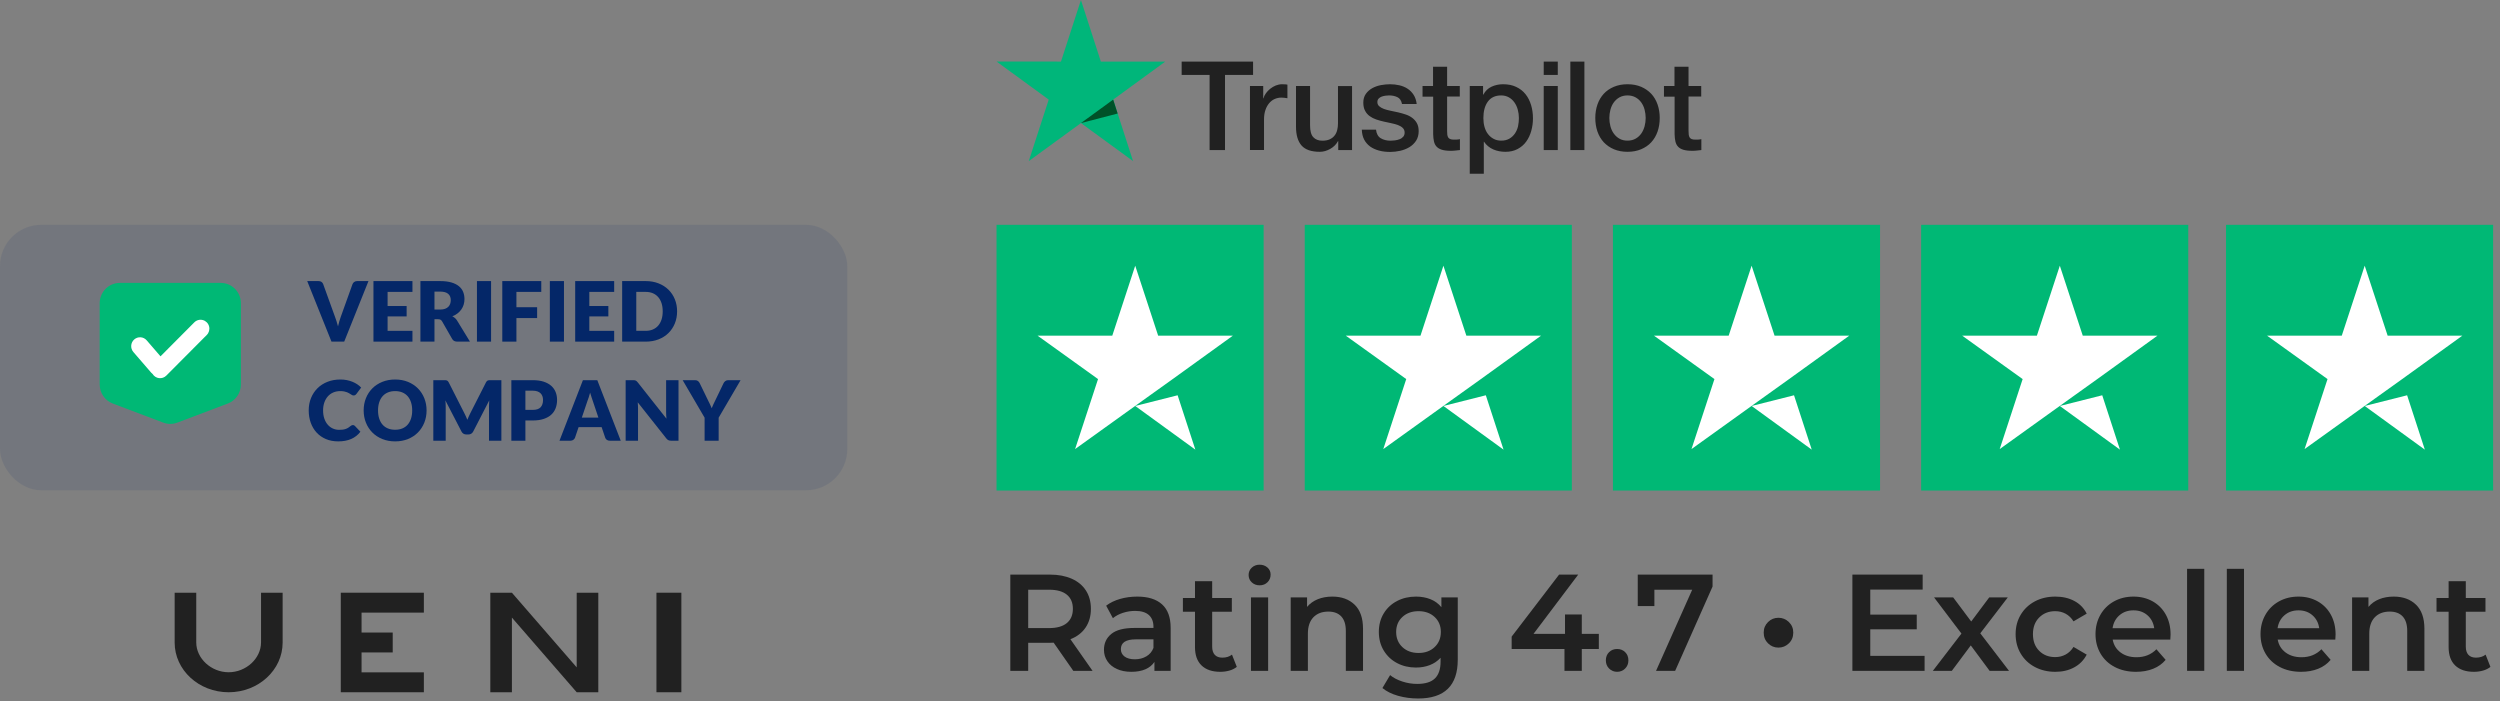 <svg xmlns="http://www.w3.org/2000/svg" xmlns:xlink="http://www.w3.org/1999/xlink" width="328px" height="92px" viewBox="0 0 328 92"><rect x="0" y="0" width="328" height="92" fill="#808080" stroke="none"/><title>Trustpilot Copy</title><g id="Final-Version" stroke="none" stroke-width="1" fill="none" fill-rule="evenodd"><g id="B-Final-Version" transform="translate(-484, -633)"><g id="Trustpilot-Copy" transform="translate(484, 633)"><g id="Rating-4.7-&#x2022;-Excelle" transform="translate(132.554, 74.088)" fill="#212121" fill-rule="nonzero"><path d="M8.263,13.927 L5.683,10.229 C5.575,10.241 5.412,10.247 5.196,10.247 L2.345,10.247 L2.345,13.927 L-2.84217094e-14,13.927 L-2.84217094e-14,1.299 L5.196,1.299 C6.29,1.299 7.243,1.479 8.055,1.84 C8.867,2.201 9.489,2.718 9.922,3.392 C10.355,4.065 10.572,4.865 10.572,5.791 C10.572,6.741 10.34,7.559 9.877,8.245 C9.414,8.93 8.75,9.441 7.884,9.778 L10.788,13.927 L8.263,13.927 Z M8.208,5.791 C8.208,4.985 7.944,4.366 7.415,3.933 C6.885,3.5 6.11,3.283 5.087,3.283 L2.345,3.283 L2.345,8.317 L5.087,8.317 C6.11,8.317 6.885,8.097 7.415,7.658 C7.944,7.219 8.208,6.597 8.208,5.791 Z" id="Shape"></path><path d="M16.651,4.185 C18.071,4.185 19.156,4.525 19.908,5.205 C20.659,5.884 21.035,6.91 21.035,8.281 L21.035,13.927 L18.907,13.927 L18.907,12.755 C18.63,13.176 18.236,13.497 17.725,13.72 C17.214,13.942 16.597,14.054 15.876,14.054 C15.154,14.054 14.523,13.93 13.981,13.684 C13.44,13.437 13.022,13.094 12.728,12.655 C12.433,12.216 12.286,11.72 12.286,11.167 C12.286,10.301 12.607,9.607 13.251,9.083 C13.894,8.56 14.908,8.299 16.291,8.299 L18.78,8.299 L18.78,8.154 C18.78,7.481 18.579,6.964 18.176,6.603 C17.773,6.242 17.175,6.062 16.381,6.062 C15.84,6.062 15.307,6.146 14.784,6.314 C14.261,6.483 13.819,6.717 13.458,7.018 L12.574,5.376 C13.079,4.991 13.687,4.697 14.396,4.492 C15.106,4.288 15.858,4.185 16.651,4.185 Z M16.345,12.412 C16.91,12.412 17.412,12.283 17.851,12.024 C18.29,11.765 18.6,11.396 18.78,10.915 L18.78,9.796 L16.453,9.796 C15.154,9.796 14.505,10.223 14.505,11.077 C14.505,11.486 14.667,11.811 14.992,12.051 C15.316,12.292 15.767,12.412 16.345,12.412 Z" id="Shape"></path><path d="M29.713,13.404 C29.448,13.621 29.127,13.783 28.748,13.891 C28.369,13.999 27.969,14.054 27.548,14.054 C26.49,14.054 25.672,13.777 25.094,13.224 C24.517,12.67 24.228,11.865 24.228,10.806 L24.228,6.17 L22.641,6.17 L22.641,4.366 L24.228,4.366 L24.228,2.165 L26.484,2.165 L26.484,4.366 L29.063,4.366 L29.063,6.17 L26.484,6.17 L26.484,10.752 C26.484,11.221 26.598,11.579 26.826,11.826 C27.055,12.072 27.386,12.195 27.819,12.195 C28.324,12.195 28.745,12.063 29.081,11.799 L29.713,13.404 Z" id="Path"></path><path d="M31.571,4.294 L33.826,4.294 L33.826,13.927 L31.571,13.927 L31.571,4.294 Z M32.708,2.706 C32.299,2.706 31.956,2.577 31.679,2.318 C31.403,2.06 31.264,1.738 31.264,1.353 C31.264,0.968 31.403,0.646 31.679,0.388 C31.956,0.129 32.299,0 32.708,0 C33.116,0 33.459,0.123 33.736,0.37 C34.012,0.616 34.151,0.926 34.151,1.299 C34.151,1.696 34.016,2.03 33.745,2.3 C33.474,2.571 33.129,2.706 32.708,2.706 Z" id="Shape"></path><path d="M42.251,4.185 C43.466,4.185 44.44,4.54 45.174,5.25 C45.907,5.959 46.274,7.012 46.274,8.407 L46.274,13.927 L44.019,13.927 L44.019,8.696 C44.019,7.854 43.821,7.219 43.424,6.792 C43.027,6.365 42.461,6.152 41.728,6.152 C40.898,6.152 40.243,6.401 39.761,6.901 C39.28,7.4 39.04,8.118 39.04,9.056 L39.04,13.927 L36.785,13.927 L36.785,4.294 L38.932,4.294 L38.932,5.538 C39.304,5.093 39.773,4.757 40.339,4.528 C40.904,4.3 41.541,4.185 42.251,4.185 Z" id="Path"></path><path d="M58.704,4.294 L58.704,12.466 C58.704,15.858 56.972,17.553 53.508,17.553 C52.582,17.553 51.704,17.436 50.874,17.202 C50.045,16.967 49.359,16.627 48.818,16.182 L49.828,14.487 C50.249,14.835 50.781,15.115 51.425,15.325 C52.068,15.536 52.721,15.641 53.382,15.641 C54.44,15.641 55.216,15.401 55.709,14.92 C56.202,14.438 56.449,13.705 56.449,12.719 L56.449,12.213 C56.064,12.634 55.595,12.953 55.042,13.17 C54.489,13.386 53.881,13.494 53.22,13.494 C52.306,13.494 51.479,13.299 50.739,12.908 C49.999,12.517 49.416,11.967 48.989,11.257 C48.562,10.548 48.349,9.736 48.349,8.822 C48.349,7.908 48.562,7.099 48.989,6.395 C49.416,5.692 49.999,5.148 50.739,4.763 C51.479,4.378 52.306,4.185 53.22,4.185 C53.917,4.185 54.552,4.3 55.123,4.528 C55.694,4.757 56.172,5.105 56.557,5.575 L56.557,4.294 L58.704,4.294 Z M53.562,11.582 C54.416,11.582 55.117,11.326 55.664,10.815 C56.211,10.304 56.485,9.64 56.485,8.822 C56.485,8.016 56.211,7.361 55.664,6.855 C55.117,6.35 54.416,6.098 53.562,6.098 C52.697,6.098 51.99,6.35 51.443,6.855 C50.895,7.361 50.622,8.016 50.622,8.822 C50.622,9.64 50.895,10.304 51.443,10.815 C51.99,11.326 52.697,11.582 53.562,11.582 Z" id="Shape"></path><polygon id="Path" points="77.214 11.059 74.977 11.059 74.977 13.927 72.704 13.927 72.704 11.059 65.776 11.059 65.776 9.435 72 1.299 74.508 1.299 68.644 9.074 72.776 9.074 72.776 6.531 74.977 6.531 74.977 9.074 77.214 9.074"></polygon><path d="M79.613,14.054 C79.204,14.054 78.855,13.912 78.567,13.63 C78.278,13.347 78.134,12.989 78.134,12.556 C78.134,12.111 78.275,11.75 78.558,11.474 C78.84,11.197 79.192,11.059 79.613,11.059 C80.034,11.059 80.386,11.197 80.668,11.474 C80.951,11.75 81.092,12.111 81.092,12.556 C81.092,12.989 80.948,13.347 80.659,13.63 C80.371,13.912 80.022,14.054 79.613,14.054 Z" id="Path"></path><polygon id="Path" points="92.133 1.299 92.133 2.868 87.226 13.927 84.719 13.927 89.463 3.283 84.502 3.283 84.502 5.43 82.319 5.43 82.319 1.299"></polygon><path d="M100.775,10.878 C100.245,10.878 99.791,10.692 99.413,10.319 C99.034,9.946 98.844,9.477 98.844,8.912 C98.844,8.359 99.034,7.896 99.413,7.523 C99.791,7.15 100.245,6.964 100.775,6.964 C101.304,6.964 101.761,7.15 102.146,7.523 C102.531,7.896 102.723,8.359 102.723,8.912 C102.723,9.477 102.531,9.946 102.146,10.319 C101.761,10.692 101.304,10.878 100.775,10.878 Z" id="Path"></path><polygon id="Path" points="119.952 11.961 119.952 13.927 110.48 13.927 110.48 1.299 119.699 1.299 119.699 3.265 112.826 3.265 112.826 6.549 118.923 6.549 118.923 8.479 112.826 8.479 112.826 11.961"></polygon><polygon id="Path" points="128.485 13.927 126.013 10.59 123.524 13.927 121.034 13.927 124.787 9.038 121.197 4.294 123.704 4.294 126.068 7.451 128.431 4.294 130.866 4.294 127.258 9.002 131.029 13.927"></polygon><path d="M137.108,14.054 C136.11,14.054 135.214,13.843 134.42,13.422 C133.627,13.001 133.007,12.415 132.562,11.663 C132.117,10.912 131.895,10.061 131.895,9.11 C131.895,8.16 132.117,7.312 132.562,6.567 C133.007,5.821 133.624,5.238 134.411,4.817 C135.199,4.396 136.098,4.185 137.108,4.185 C138.058,4.185 138.891,4.378 139.607,4.763 C140.323,5.148 140.861,5.701 141.222,6.422 L139.49,7.433 C139.213,6.988 138.867,6.654 138.452,6.431 C138.037,6.209 137.583,6.098 137.09,6.098 C136.248,6.098 135.551,6.371 134.998,6.919 C134.444,7.466 134.168,8.196 134.168,9.11 C134.168,10.025 134.441,10.755 134.989,11.302 C135.536,11.85 136.236,12.123 137.09,12.123 C137.583,12.123 138.037,12.012 138.452,11.79 C138.867,11.567 139.213,11.233 139.49,10.788 L141.222,11.799 C140.849,12.52 140.305,13.076 139.589,13.467 C138.873,13.858 138.046,14.054 137.108,14.054 Z" id="Path"></path><path d="M152.226,9.165 C152.226,9.321 152.214,9.543 152.19,9.832 L144.631,9.832 C144.764,10.542 145.109,11.104 145.669,11.519 C146.228,11.934 146.922,12.141 147.752,12.141 C148.811,12.141 149.683,11.793 150.368,11.095 L151.577,12.484 C151.144,13.001 150.597,13.392 149.935,13.657 C149.274,13.921 148.528,14.054 147.698,14.054 C146.64,14.054 145.708,13.843 144.902,13.422 C144.096,13.001 143.474,12.415 143.035,11.663 C142.596,10.912 142.376,10.061 142.376,9.11 C142.376,8.172 142.59,7.327 143.017,6.576 C143.444,5.824 144.036,5.238 144.794,4.817 C145.551,4.396 146.405,4.185 147.355,4.185 C148.294,4.185 149.132,4.393 149.872,4.808 C150.612,5.223 151.189,5.806 151.604,6.558 C152.019,7.309 152.226,8.178 152.226,9.165 Z M147.355,5.989 C146.634,5.989 146.023,6.203 145.524,6.63 C145.025,7.057 144.721,7.625 144.613,8.335 L150.08,8.335 C149.983,7.637 149.689,7.072 149.196,6.639 C148.702,6.206 148.089,5.989 147.355,5.989 Z" id="Shape"></path><polygon id="Path" points="154.391 0.541 156.646 0.541 156.646 13.927 154.391 13.927"></polygon><polygon id="Path" points="159.605 0.541 161.86 0.541 161.86 13.927 159.605 13.927"></polygon><path d="M173.875,9.165 C173.875,9.321 173.863,9.543 173.839,9.832 L166.28,9.832 C166.412,10.542 166.758,11.104 167.317,11.519 C167.877,11.934 168.571,12.141 169.401,12.141 C170.459,12.141 171.331,11.793 172.017,11.095 L173.226,12.484 C172.793,13.001 172.245,13.392 171.584,13.657 C170.922,13.921 170.177,14.054 169.347,14.054 C168.288,14.054 167.356,13.843 166.551,13.422 C165.745,13.001 165.122,12.415 164.683,11.663 C164.244,10.912 164.025,10.061 164.025,9.11 C164.025,8.172 164.238,7.327 164.665,6.576 C165.092,5.824 165.685,5.238 166.442,4.817 C167.2,4.396 168.054,4.185 169.004,4.185 C169.942,4.185 170.781,4.393 171.521,4.808 C172.26,5.223 172.838,5.806 173.253,6.558 C173.668,7.309 173.875,8.178 173.875,9.165 Z M169.004,5.989 C168.282,5.989 167.672,6.203 167.173,6.63 C166.674,7.057 166.37,7.625 166.262,8.335 L171.728,8.335 C171.632,7.637 171.337,7.072 170.844,6.639 C170.351,6.206 169.738,5.989 169.004,5.989 Z" id="Shape"></path><path d="M181.506,4.185 C182.721,4.185 183.695,4.54 184.429,5.25 C185.162,5.959 185.529,7.012 185.529,8.407 L185.529,13.927 L183.274,13.927 L183.274,8.696 C183.274,7.854 183.076,7.219 182.679,6.792 C182.282,6.365 181.717,6.152 180.983,6.152 C180.153,6.152 179.498,6.401 179.017,6.901 C178.536,7.4 178.295,8.118 178.295,9.056 L178.295,13.927 L176.04,13.927 L176.04,4.294 L178.187,4.294 L178.187,5.538 C178.56,5.093 179.029,4.757 179.594,4.528 C180.159,4.3 180.797,4.185 181.506,4.185 Z" id="Path"></path><path d="M194.189,13.404 C193.924,13.621 193.602,13.783 193.224,13.891 C192.845,13.999 192.445,14.054 192.024,14.054 C190.965,14.054 190.148,13.777 189.57,13.224 C188.993,12.67 188.704,11.865 188.704,10.806 L188.704,6.17 L187.117,6.17 L187.117,4.366 L188.704,4.366 L188.704,2.165 L190.959,2.165 L190.959,4.366 L193.539,4.366 L193.539,6.17 L190.959,6.17 L190.959,10.752 C190.959,11.221 191.074,11.579 191.302,11.826 C191.531,12.072 191.862,12.195 192.294,12.195 C192.8,12.195 193.221,12.063 193.557,11.799 L194.189,13.404 Z" id="Path"></path></g><g id="Group-35" transform="translate(130.744, 29.497)"><g id="Star"><rect id="Rectangle" fill="#00B875" x="0" y="0" width="35.045" height="34.86"></rect><path d="M21.207,14.546 L31.001,14.546 L23.112,20.238 L18.234,23.729 L10.308,29.421 L13.318,20.238 L5.391,14.546 L15.186,14.546 L18.196,5.363 L21.207,14.546 Z M23.76,22.363 L18.196,23.767 L26.085,29.497 L23.76,22.363 Z" id="Shape" fill="#FFFFFF"></path></g><g id="Star" transform="translate(40.436, 0)"><rect id="Rectangle" fill="#00B875" x="0" y="0" width="35.045" height="34.86"></rect><path d="M21.207,14.546 L31.001,14.546 L23.112,20.238 L18.234,23.729 L10.308,29.421 L13.318,20.238 L5.391,14.546 L15.186,14.546 L18.196,5.363 L21.207,14.546 Z M23.76,22.363 L18.196,23.767 L26.085,29.497 L23.76,22.363 Z" id="Shape" fill="#FFFFFF"></path></g><g id="Star" transform="translate(80.872, 0)"><rect id="Rectangle" fill="#00B875" x="0" y="0" width="35.045" height="34.86"></rect><path d="M21.207,14.546 L31.001,14.546 L23.112,20.238 L18.234,23.729 L10.308,29.421 L13.318,20.238 L5.391,14.546 L15.186,14.546 L18.196,5.363 L21.207,14.546 Z M23.76,22.363 L18.196,23.767 L26.085,29.497 L23.76,22.363 Z" id="Shape" fill="#FFFFFF"></path></g><g id="Star" transform="translate(121.309, 0)"><rect id="Rectangle" fill="#00B875" x="0" y="0" width="35.045" height="34.86"></rect><path d="M21.207,14.546 L31.001,14.546 L23.112,20.238 L18.234,23.729 L10.308,29.421 L13.318,20.238 L5.391,14.546 L15.186,14.546 L18.196,5.363 L21.207,14.546 Z M23.76,22.363 L18.196,23.767 L26.085,29.497 L23.76,22.363 Z" id="Shape" fill="#FFFFFF"></path></g><g id="Star-Copy" transform="translate(161.309, 0)"><rect id="Rectangle" fill="#00B875" x="0" y="0" width="35.045" height="34.86"></rect><path d="M21.207,14.546 L31.001,14.546 L23.112,20.238 L18.234,23.729 L10.308,29.421 L13.318,20.238 L5.391,14.546 L15.186,14.546 L18.196,5.363 L21.207,14.546 Z M23.76,22.363 L18.196,23.767 L26.085,29.497 L23.76,22.363 Z" id="Shape" fill="#FFFFFF"></path></g></g><g id="logo-trustpilot" transform="translate(130.744, 0)" fill-rule="nonzero"><path d="M24.298,8.078 L33.659,8.078 L33.659,9.832 L29.978,9.832 L29.978,19.688 L27.954,19.688 L27.954,9.832 L24.29,9.832 L24.29,8.078 L24.298,8.078 Z M33.26,11.282 L34.99,11.282 L34.99,12.904 L35.022,12.904 C35.08,12.675 35.186,12.453 35.341,12.24 C35.496,12.027 35.684,11.822 35.904,11.65 C36.124,11.47 36.369,11.331 36.639,11.216 C36.908,11.11 37.185,11.052 37.463,11.052 C37.675,11.052 37.83,11.061 37.912,11.069 C37.993,11.077 38.075,11.093 38.165,11.101 L38.165,12.888 C38.034,12.863 37.904,12.847 37.765,12.83 C37.626,12.814 37.496,12.806 37.365,12.806 C37.055,12.806 36.761,12.871 36.483,12.994 C36.206,13.117 35.969,13.305 35.765,13.543 C35.561,13.789 35.398,14.084 35.276,14.444 C35.153,14.805 35.096,15.214 35.096,15.681 L35.096,19.68 L33.251,19.68 L33.251,11.282 L33.26,11.282 Z M46.645,19.688 L44.833,19.688 L44.833,18.516 L44.8,18.516 C44.572,18.942 44.237,19.278 43.788,19.532 C43.339,19.786 42.882,19.917 42.417,19.917 C41.315,19.917 40.515,19.647 40.026,19.098 C39.536,18.549 39.291,17.721 39.291,16.615 L39.291,11.282 L41.136,11.282 L41.136,16.435 C41.136,17.172 41.274,17.697 41.56,18 C41.838,18.303 42.238,18.459 42.744,18.459 C43.135,18.459 43.454,18.401 43.715,18.279 C43.976,18.156 44.188,18 44.343,17.795 C44.507,17.599 44.621,17.353 44.694,17.074 C44.768,16.796 44.8,16.492 44.8,16.165 L44.8,11.29 L46.645,11.29 L46.645,19.688 Z M49.787,16.992 C49.844,17.533 50.048,17.91 50.399,18.131 C50.759,18.344 51.183,18.459 51.681,18.459 C51.852,18.459 52.048,18.442 52.268,18.418 C52.489,18.393 52.701,18.336 52.889,18.262 C53.085,18.188 53.24,18.074 53.37,17.926 C53.493,17.779 53.55,17.59 53.542,17.353 C53.534,17.115 53.444,16.919 53.281,16.771 C53.117,16.615 52.913,16.501 52.66,16.402 C52.407,16.312 52.122,16.23 51.795,16.165 C51.469,16.099 51.142,16.025 50.808,15.952 C50.465,15.878 50.13,15.78 49.812,15.673 C49.493,15.567 49.208,15.419 48.955,15.231 C48.702,15.051 48.498,14.813 48.351,14.526 C48.196,14.239 48.122,13.887 48.122,13.461 C48.122,13.002 48.237,12.625 48.457,12.314 C48.677,12.003 48.963,11.757 49.298,11.568 C49.64,11.38 50.016,11.249 50.432,11.167 C50.848,11.093 51.248,11.052 51.624,11.052 C52.056,11.052 52.473,11.101 52.864,11.192 C53.256,11.282 53.615,11.429 53.933,11.642 C54.252,11.847 54.513,12.117 54.725,12.445 C54.937,12.773 55.068,13.174 55.125,13.641 L53.199,13.641 C53.109,13.199 52.913,12.896 52.595,12.748 C52.277,12.593 51.909,12.519 51.501,12.519 C51.371,12.519 51.216,12.527 51.036,12.552 C50.856,12.576 50.693,12.617 50.53,12.675 C50.375,12.732 50.244,12.822 50.13,12.937 C50.024,13.051 49.967,13.199 49.967,13.387 C49.967,13.617 50.048,13.797 50.204,13.936 C50.359,14.076 50.563,14.19 50.816,14.289 C51.069,14.379 51.354,14.461 51.681,14.526 C52.007,14.592 52.342,14.665 52.685,14.739 C53.019,14.813 53.346,14.911 53.672,15.018 C53.999,15.124 54.284,15.272 54.537,15.46 C54.79,15.649 54.995,15.878 55.15,16.157 C55.305,16.435 55.386,16.787 55.386,17.197 C55.386,17.697 55.272,18.115 55.044,18.467 C54.815,18.811 54.521,19.098 54.162,19.311 C53.803,19.524 53.395,19.688 52.954,19.786 C52.513,19.884 52.073,19.934 51.64,19.934 C51.109,19.934 50.62,19.876 50.171,19.753 C49.722,19.63 49.33,19.45 49.004,19.213 C48.677,18.967 48.416,18.664 48.228,18.303 C48.041,17.943 47.943,17.508 47.926,17.009 L49.787,17.009 L49.787,16.992 Z M55.876,11.282 L57.272,11.282 L57.272,8.758 L59.116,8.758 L59.116,11.282 L60.781,11.282 L60.781,12.666 L59.116,12.666 L59.116,17.156 C59.116,17.353 59.124,17.517 59.141,17.664 C59.157,17.803 59.198,17.926 59.255,18.025 C59.312,18.123 59.402,18.197 59.524,18.246 C59.647,18.295 59.802,18.32 60.014,18.32 C60.145,18.32 60.275,18.32 60.406,18.311 C60.536,18.303 60.667,18.287 60.798,18.254 L60.798,19.688 C60.594,19.712 60.39,19.729 60.202,19.753 C60.006,19.778 59.81,19.786 59.606,19.786 C59.116,19.786 58.724,19.737 58.431,19.647 C58.137,19.557 57.9,19.417 57.737,19.237 C57.566,19.057 57.459,18.836 57.394,18.565 C57.337,18.295 57.296,17.984 57.288,17.639 L57.288,12.683 L55.892,12.683 L55.892,11.282 L55.876,11.282 Z M62.087,11.282 L63.834,11.282 L63.834,12.421 L63.866,12.421 C64.128,11.929 64.487,11.585 64.952,11.372 C65.417,11.159 65.915,11.052 66.462,11.052 C67.123,11.052 67.694,11.167 68.184,11.405 C68.674,11.634 69.082,11.954 69.408,12.363 C69.735,12.773 69.972,13.248 70.135,13.789 C70.298,14.33 70.38,14.911 70.38,15.526 C70.38,16.091 70.306,16.64 70.159,17.164 C70.012,17.697 69.792,18.164 69.498,18.573 C69.204,18.983 68.829,19.303 68.372,19.548 C67.915,19.794 67.384,19.917 66.764,19.917 C66.495,19.917 66.225,19.893 65.956,19.843 C65.687,19.794 65.425,19.712 65.181,19.606 C64.936,19.499 64.699,19.36 64.495,19.188 C64.283,19.016 64.111,18.819 63.964,18.598 L63.932,18.598 L63.932,22.793 L62.087,22.793 L62.087,11.282 L62.087,11.282 Z M68.535,15.493 C68.535,15.116 68.486,14.747 68.388,14.387 C68.29,14.026 68.143,13.715 67.947,13.436 C67.752,13.158 67.507,12.937 67.221,12.773 C66.927,12.609 66.593,12.519 66.217,12.519 C65.442,12.519 64.854,12.789 64.462,13.33 C64.071,13.871 63.875,14.592 63.875,15.493 C63.875,15.919 63.924,16.312 64.03,16.673 C64.136,17.033 64.283,17.345 64.495,17.607 C64.699,17.869 64.944,18.074 65.229,18.221 C65.515,18.377 65.85,18.451 66.225,18.451 C66.65,18.451 67.001,18.36 67.294,18.188 C67.588,18.016 67.825,17.787 68.013,17.517 C68.2,17.238 68.339,16.927 68.421,16.574 C68.494,16.222 68.535,15.862 68.535,15.493 L68.535,15.493 Z M71.792,8.078 L73.636,8.078 L73.636,9.832 L71.792,9.832 L71.792,8.078 Z M71.792,11.282 L73.636,11.282 L73.636,19.688 L71.792,19.688 L71.792,11.282 Z M75.285,8.078 L77.129,8.078 L77.129,19.688 L75.285,19.688 L75.285,8.078 Z M82.786,19.917 C82.116,19.917 81.521,19.802 80.998,19.581 C80.476,19.36 80.035,19.049 79.668,18.664 C79.309,18.27 79.031,17.803 78.843,17.263 C78.656,16.722 78.558,16.124 78.558,15.477 C78.558,14.837 78.656,14.248 78.843,13.707 C79.031,13.166 79.309,12.699 79.668,12.306 C80.027,11.913 80.476,11.609 80.998,11.388 C81.521,11.167 82.116,11.052 82.786,11.052 C83.455,11.052 84.051,11.167 84.573,11.388 C85.095,11.609 85.536,11.921 85.903,12.306 C86.263,12.699 86.54,13.166 86.728,13.707 C86.916,14.248 87.013,14.837 87.013,15.477 C87.013,16.124 86.916,16.722 86.728,17.263 C86.54,17.803 86.263,18.27 85.903,18.664 C85.544,19.057 85.095,19.36 84.573,19.581 C84.051,19.802 83.455,19.917 82.786,19.917 Z M82.786,18.451 C83.194,18.451 83.553,18.36 83.855,18.188 C84.157,18.016 84.402,17.787 84.598,17.508 C84.793,17.23 84.932,16.91 85.03,16.558 C85.12,16.206 85.169,15.845 85.169,15.477 C85.169,15.116 85.12,14.764 85.03,14.403 C84.94,14.043 84.793,13.731 84.598,13.453 C84.402,13.174 84.157,12.953 83.855,12.781 C83.553,12.609 83.194,12.519 82.786,12.519 C82.378,12.519 82.018,12.609 81.716,12.781 C81.414,12.953 81.17,13.183 80.974,13.453 C80.778,13.731 80.639,14.043 80.541,14.403 C80.451,14.764 80.402,15.116 80.402,15.477 C80.402,15.845 80.451,16.206 80.541,16.558 C80.631,16.91 80.778,17.23 80.974,17.508 C81.17,17.787 81.414,18.016 81.716,18.188 C82.018,18.369 82.378,18.451 82.786,18.451 L82.786,18.451 Z M87.552,11.282 L88.948,11.282 L88.948,8.758 L90.792,8.758 L90.792,11.282 L92.457,11.282 L92.457,12.666 L90.792,12.666 L90.792,17.156 C90.792,17.353 90.801,17.517 90.817,17.664 C90.833,17.803 90.874,17.926 90.931,18.025 C90.988,18.123 91.078,18.197 91.2,18.246 C91.323,18.295 91.478,18.32 91.69,18.32 C91.821,18.32 91.951,18.32 92.082,18.311 C92.213,18.303 92.343,18.287 92.474,18.254 L92.474,19.688 C92.27,19.712 92.066,19.729 91.878,19.753 C91.682,19.778 91.486,19.786 91.282,19.786 C90.792,19.786 90.401,19.737 90.107,19.647 C89.813,19.557 89.576,19.417 89.413,19.237 C89.242,19.057 89.136,18.836 89.07,18.565 C89.013,18.295 88.972,17.984 88.964,17.639 L88.964,12.683 L87.568,12.683 L87.568,11.282 L87.552,11.282 Z" id="Shape" fill="#212121"></path><polygon id="Path" fill="#00B67A" points="22.143 8.078 13.687 8.078 11.076 0 8.456 8.078 0 8.07 6.848 13.068 4.228 21.138 11.076 16.148 17.915 21.138 15.303 13.068"></polygon><polygon id="Path" fill="#005128" points="15.891 14.895 15.303 13.068 11.076 16.148"></polygon></g><g id="ueni-white" transform="translate(22.914, 77.764)" fill="#212121" fill-rule="nonzero"><path d="M11.334,0 L11.334,6.522 C11.334,8.628 9.367,10.435 7.084,10.435 C4.801,10.435 2.834,8.628 2.834,6.522 L2.834,0 L0,0 L0,6.522 L0,6.522 L0,6.538 C0,10.14 3.172,13.06 7.084,13.06 C10.996,13.06 14.168,10.14 14.168,6.538 L14.168,6.522 L14.168,6.522 L14.168,0 L11.334,0 Z" id="Path"></path><polygon id="Path" points="66.481 0 66.481 13.06 63.212 13.06 63.212 0"></polygon><polygon id="Path" points="52.749 0 52.749 9.795 44.248 0 41.415 0 41.415 13.06 44.248 13.06 44.248 3.265 52.749 13.06 55.583 13.06 55.583 0"></polygon><polygon id="Path" points="32.696 2.612 32.696 0 21.797 0 21.797 10.448 21.797 13.06 24.522 13.06 32.696 13.06 32.696 10.448 24.522 10.448 24.522 7.836 28.609 7.836 28.609 5.224 24.522 5.224 24.522 2.612"></polygon></g><g id="verified-company" transform="translate(0, 29.497)"><rect id="Rectangle" fill="#042768" opacity="0.1" x="0" y="0" width="111.165" height="34.826" rx="5.409"></rect><g id="Group" transform="translate(13.078, 7.618)" fill-rule="nonzero"><path d="M0,2.669 C0,1.195 1.185,0 2.647,0 L15.881,0 C17.343,0 18.528,1.195 18.528,2.669 L18.528,13.33 C18.528,14.442 17.843,15.438 16.81,15.829 L10.193,18.331 C9.593,18.558 8.934,18.558 8.335,18.331 L1.718,15.829 C0.684,15.438 0,14.442 0,13.33 L0,2.669 Z" id="Path" fill="#00B875"></path><path d="M14.052,6.832 C14.345,6.538 14.46,6.108 14.353,5.704 C14.247,5.301 13.935,4.986 13.536,4.877 C13.136,4.768 12.709,4.883 12.416,5.178 L7.98,9.635 L6.167,7.536 C5.747,7.049 5.015,6.998 4.533,7.422 C4.05,7.846 4,8.584 4.42,9.07 L6.76,11.779 C6.814,11.842 6.874,11.898 6.939,11.946 C7.124,12.251 7.437,12.453 7.789,12.496 C8.141,12.538 8.493,12.416 8.744,12.163 L14.05,6.832 L14.052,6.832 Z" id="Path" fill="#FFFFFF"></path></g><g id="VERIFIED-COMPANY" transform="translate(40.307, 7.381)" fill="#042768" fill-rule="nonzero"><path d="M0,0 L1.483,0 C1.643,0 1.774,0.036 1.876,0.109 C1.977,0.182 2.05,0.278 2.094,0.398 L3.631,4.651 C3.7,4.836 3.77,5.038 3.841,5.256 C3.912,5.474 3.979,5.703 4.04,5.943 C4.091,5.703 4.15,5.474 4.218,5.256 C4.285,5.038 4.351,4.836 4.417,4.651 L5.943,0.398 C5.98,0.296 6.051,0.204 6.156,0.123 C6.261,0.041 6.39,0 6.543,0 L8.037,0 L4.853,7.944 L3.184,7.944 L0,0 Z" id="Path"></path><polygon id="Path" points="13.806 0 13.806 1.418 10.545 1.418 10.545 3.272 13.043 3.272 13.043 4.635 10.545 4.635 10.545 6.527 13.806 6.527 13.806 7.944 8.691 7.944 8.691 0"></polygon><path d="M16.696,5.005 L16.696,7.944 L14.853,7.944 L14.853,0 L17.437,0 C18.012,0 18.501,0.059 18.907,0.177 C19.312,0.295 19.643,0.46 19.899,0.671 C20.155,0.881 20.342,1.13 20.458,1.418 C20.574,1.705 20.632,2.017 20.632,2.356 C20.632,2.614 20.598,2.857 20.529,3.086 C20.46,3.315 20.357,3.527 20.221,3.721 C20.085,3.916 19.917,4.089 19.719,4.242 C19.521,4.395 19.293,4.52 19.035,4.618 C19.158,4.68 19.274,4.756 19.381,4.847 C19.488,4.938 19.582,5.049 19.662,5.18 L21.352,7.944 L19.684,7.944 C19.375,7.944 19.153,7.828 19.019,7.595 L17.699,5.289 C17.641,5.187 17.573,5.115 17.495,5.071 C17.416,5.027 17.306,5.005 17.165,5.005 L16.696,5.005 Z M16.696,3.735 L17.437,3.735 C17.688,3.735 17.902,3.703 18.078,3.64 C18.254,3.576 18.399,3.488 18.511,3.375 C18.624,3.262 18.706,3.131 18.757,2.98 C18.808,2.829 18.833,2.666 18.833,2.492 C18.833,2.143 18.72,1.87 18.492,1.674 C18.265,1.478 17.913,1.379 17.437,1.379 L16.696,1.379 L16.696,3.735 Z" id="Shape"></path><polygon id="Path" points="24.122 7.944 22.268 7.944 22.268 0 24.122 0"></polygon><polygon id="Path" points="30.709 0 30.709 1.418 27.448 1.418 27.448 3.43 30.164 3.43 30.164 4.853 27.448 4.853 27.448 7.944 25.594 7.944 25.594 0"></polygon><polygon id="Path" points="33.686 7.944 31.832 7.944 31.832 0 33.686 0"></polygon><polygon id="Path" points="40.273 0 40.273 1.418 37.012 1.418 37.012 3.272 39.509 3.272 39.509 4.635 37.012 4.635 37.012 6.527 40.273 6.527 40.273 7.944 35.158 7.944 35.158 0"></polygon><path d="M48.528,3.969 C48.528,4.544 48.429,5.074 48.231,5.559 C48.033,6.044 47.754,6.464 47.394,6.818 C47.034,7.173 46.6,7.449 46.093,7.647 C45.586,7.845 45.024,7.944 44.406,7.944 L41.32,7.944 L41.32,0 L44.406,0 C45.024,0 45.586,0.1 46.093,0.3 C46.6,0.5 47.034,0.776 47.394,1.129 C47.754,1.481 48.033,1.9 48.231,2.385 C48.429,2.871 48.528,3.399 48.528,3.969 Z M46.641,3.969 C46.641,3.577 46.59,3.222 46.489,2.906 C46.387,2.59 46.24,2.322 46.05,2.102 C45.859,1.882 45.625,1.713 45.349,1.595 C45.073,1.477 44.758,1.418 44.406,1.418 L43.173,1.418 L43.173,6.527 L44.406,6.527 C44.758,6.527 45.073,6.468 45.349,6.35 C45.625,6.231 45.859,6.062 46.05,5.842 C46.24,5.622 46.387,5.354 46.489,5.038 C46.59,4.722 46.641,4.366 46.641,3.969 Z" id="Shape"></path><path d="M5.992,18.889 C6.036,18.889 6.08,18.897 6.123,18.913 C6.167,18.93 6.209,18.958 6.249,18.998 L6.979,19.767 C6.659,20.185 6.259,20.5 5.777,20.713 C5.295,20.925 4.726,21.032 4.068,21.032 C3.464,21.032 2.923,20.929 2.445,20.724 C1.967,20.518 1.562,20.235 1.23,19.873 C0.897,19.511 0.642,19.082 0.463,18.586 C0.285,18.09 0.196,17.551 0.196,16.969 C0.196,16.377 0.298,15.833 0.502,15.336 C0.705,14.84 0.99,14.412 1.355,14.052 C1.72,13.692 2.157,13.413 2.666,13.213 C3.175,13.013 3.737,12.913 4.351,12.913 C4.649,12.913 4.93,12.939 5.194,12.992 C5.457,13.045 5.703,13.117 5.932,13.21 C6.161,13.303 6.372,13.413 6.565,13.543 C6.758,13.672 6.928,13.814 7.077,13.971 L6.456,14.805 C6.416,14.856 6.369,14.902 6.314,14.944 C6.26,14.986 6.183,15.007 6.085,15.007 C6.02,15.007 5.958,14.992 5.9,14.963 C5.842,14.934 5.78,14.898 5.714,14.857 C5.649,14.815 5.577,14.769 5.499,14.72 C5.421,14.671 5.328,14.626 5.221,14.584 C5.114,14.542 4.988,14.507 4.845,14.478 C4.701,14.449 4.533,14.434 4.34,14.434 C4.006,14.434 3.7,14.493 3.424,14.611 C3.148,14.729 2.911,14.898 2.713,15.118 C2.515,15.338 2.36,15.605 2.249,15.917 C2.138,16.23 2.083,16.581 2.083,16.969 C2.083,17.377 2.138,17.738 2.249,18.055 C2.36,18.371 2.511,18.637 2.702,18.853 C2.893,19.07 3.115,19.234 3.37,19.347 C3.624,19.459 3.897,19.516 4.188,19.516 C4.355,19.516 4.507,19.508 4.646,19.491 C4.784,19.475 4.912,19.447 5.03,19.407 C5.148,19.367 5.261,19.315 5.368,19.251 C5.475,19.188 5.583,19.109 5.692,19.014 C5.736,18.978 5.783,18.948 5.834,18.924 C5.885,18.901 5.938,18.889 5.992,18.889 Z" id="Path"></path><path d="M15.66,16.969 C15.66,17.544 15.561,18.078 15.363,18.573 C15.164,19.067 14.885,19.497 14.526,19.862 C14.166,20.227 13.732,20.514 13.225,20.721 C12.718,20.928 12.156,21.032 11.538,21.032 C10.92,21.032 10.356,20.928 9.847,20.721 C9.338,20.514 8.903,20.227 8.541,19.862 C8.18,19.497 7.9,19.067 7.702,18.573 C7.504,18.078 7.405,17.544 7.405,16.969 C7.405,16.395 7.504,15.861 7.702,15.366 C7.9,14.872 8.18,14.443 8.541,14.08 C8.903,13.716 9.338,13.431 9.847,13.224 C10.356,13.016 10.92,12.913 11.538,12.913 C12.156,12.913 12.718,13.017 13.225,13.226 C13.732,13.435 14.166,13.722 14.526,14.085 C14.885,14.449 15.164,14.877 15.363,15.372 C15.561,15.866 15.66,16.399 15.66,16.969 Z M13.773,16.969 C13.773,16.577 13.722,16.223 13.62,15.909 C13.519,15.595 13.372,15.328 13.182,15.11 C12.991,14.892 12.757,14.725 12.481,14.609 C12.205,14.492 11.89,14.434 11.538,14.434 C11.181,14.434 10.864,14.492 10.586,14.609 C10.308,14.725 10.074,14.892 9.883,15.11 C9.692,15.328 9.546,15.595 9.444,15.909 C9.342,16.223 9.291,16.577 9.291,16.969 C9.291,17.366 9.342,17.721 9.444,18.035 C9.546,18.35 9.692,18.616 9.883,18.834 C10.074,19.052 10.308,19.219 10.586,19.333 C10.864,19.448 11.181,19.505 11.538,19.505 C11.89,19.505 12.205,19.448 12.481,19.333 C12.757,19.219 12.991,19.052 13.182,18.834 C13.372,18.616 13.519,18.35 13.62,18.035 C13.722,17.721 13.773,17.366 13.773,16.969 Z" id="Shape"></path><path d="M20.605,17.313 C20.678,17.451 20.748,17.595 20.815,17.744 C20.882,17.893 20.947,18.045 21.009,18.202 C21.071,18.042 21.136,17.886 21.205,17.736 C21.274,17.585 21.345,17.438 21.418,17.297 L23.457,13.284 C23.493,13.214 23.531,13.161 23.569,13.123 C23.607,13.085 23.65,13.056 23.697,13.038 C23.744,13.02 23.798,13.009 23.858,13.005 C23.918,13.002 23.988,13 24.068,13 L25.474,13 L25.474,20.944 L23.85,20.944 L23.85,16.375 C23.85,16.153 23.86,15.913 23.882,15.655 L21.778,19.739 C21.712,19.867 21.624,19.963 21.513,20.028 C21.402,20.094 21.276,20.126 21.134,20.126 L20.883,20.126 C20.742,20.126 20.615,20.094 20.504,20.028 C20.393,19.963 20.305,19.867 20.24,19.739 L18.124,15.65 C18.139,15.777 18.15,15.903 18.157,16.029 C18.164,16.154 18.168,16.27 18.168,16.375 L18.168,20.944 L16.543,20.944 L16.543,13 L17.95,13 C18.03,13 18.1,13.002 18.16,13.005 C18.22,13.009 18.273,13.02 18.321,13.038 C18.368,13.056 18.411,13.085 18.449,13.123 C18.487,13.161 18.524,13.214 18.561,13.284 L20.605,17.313 Z" id="Path"></path><path d="M28.626,18.289 L28.626,20.944 L26.783,20.944 L26.783,13 L29.586,13 C30.145,13 30.626,13.066 31.028,13.199 C31.429,13.332 31.76,13.514 32.02,13.747 C32.28,13.98 32.472,14.254 32.595,14.57 C32.719,14.887 32.781,15.228 32.781,15.595 C32.781,15.992 32.717,16.355 32.59,16.686 C32.463,17.017 32.268,17.3 32.007,17.537 C31.745,17.773 31.413,17.957 31.011,18.09 C30.61,18.223 30.134,18.289 29.586,18.289 L28.626,18.289 Z M28.626,16.899 L29.586,16.899 C30.065,16.899 30.411,16.784 30.622,16.555 C30.832,16.326 30.938,16.006 30.938,15.595 C30.938,15.414 30.911,15.248 30.856,15.099 C30.802,14.95 30.719,14.822 30.608,14.715 C30.497,14.608 30.357,14.525 30.188,14.467 C30.019,14.409 29.818,14.379 29.586,14.379 L28.626,14.379 L28.626,16.899 Z" id="Shape"></path><path d="M41.134,20.944 L39.706,20.944 C39.546,20.944 39.414,20.907 39.31,20.833 C39.207,20.758 39.135,20.663 39.095,20.546 L38.626,19.161 L35.605,19.161 L35.136,20.546 C35.1,20.648 35.029,20.74 34.924,20.822 C34.818,20.903 34.689,20.944 34.537,20.944 L33.097,20.944 L36.172,13 L38.059,13 L41.134,20.944 Z M36.031,17.907 L38.201,17.907 L37.47,15.732 C37.423,15.594 37.367,15.431 37.304,15.244 C37.24,15.057 37.177,14.854 37.116,14.636 C37.057,14.858 36.997,15.063 36.936,15.252 C36.874,15.441 36.816,15.605 36.761,15.743 L36.031,17.907 Z" id="Shape"></path><path d="M42.748,13 C42.828,13 42.895,13.004 42.95,13.011 C43.004,13.018 43.053,13.032 43.097,13.052 C43.141,13.072 43.182,13.1 43.222,13.136 C43.262,13.173 43.308,13.222 43.359,13.284 L47.132,18.055 C47.117,17.902 47.106,17.754 47.099,17.61 C47.092,17.467 47.088,17.331 47.088,17.204 L47.088,13 L48.713,13 L48.713,20.944 L47.754,20.944 C47.612,20.944 47.492,20.923 47.394,20.879 C47.296,20.835 47.201,20.755 47.11,20.639 L43.364,15.906 C43.375,16.044 43.384,16.18 43.391,16.312 C43.399,16.445 43.402,16.57 43.402,16.686 L43.402,20.944 L41.778,20.944 L41.778,13 L42.748,13 Z" id="Path"></path><path d="M53.98,17.924 L53.98,20.944 L52.137,20.944 L52.137,17.924 L49.258,13 L50.883,13 C51.043,13 51.17,13.037 51.265,13.112 C51.359,13.186 51.436,13.282 51.494,13.398 L52.617,15.71 C52.708,15.895 52.792,16.066 52.868,16.222 C52.944,16.379 53.012,16.533 53.07,16.686 C53.124,16.53 53.19,16.373 53.266,16.217 C53.342,16.061 53.424,15.892 53.511,15.71 L54.624,13.398 C54.646,13.351 54.676,13.304 54.714,13.256 C54.752,13.209 54.796,13.166 54.845,13.128 C54.894,13.09 54.95,13.059 55.014,13.035 C55.077,13.012 55.147,13 55.224,13 L56.859,13 L53.98,17.924 Z" id="Path"></path></g></g></g></g></g></svg>